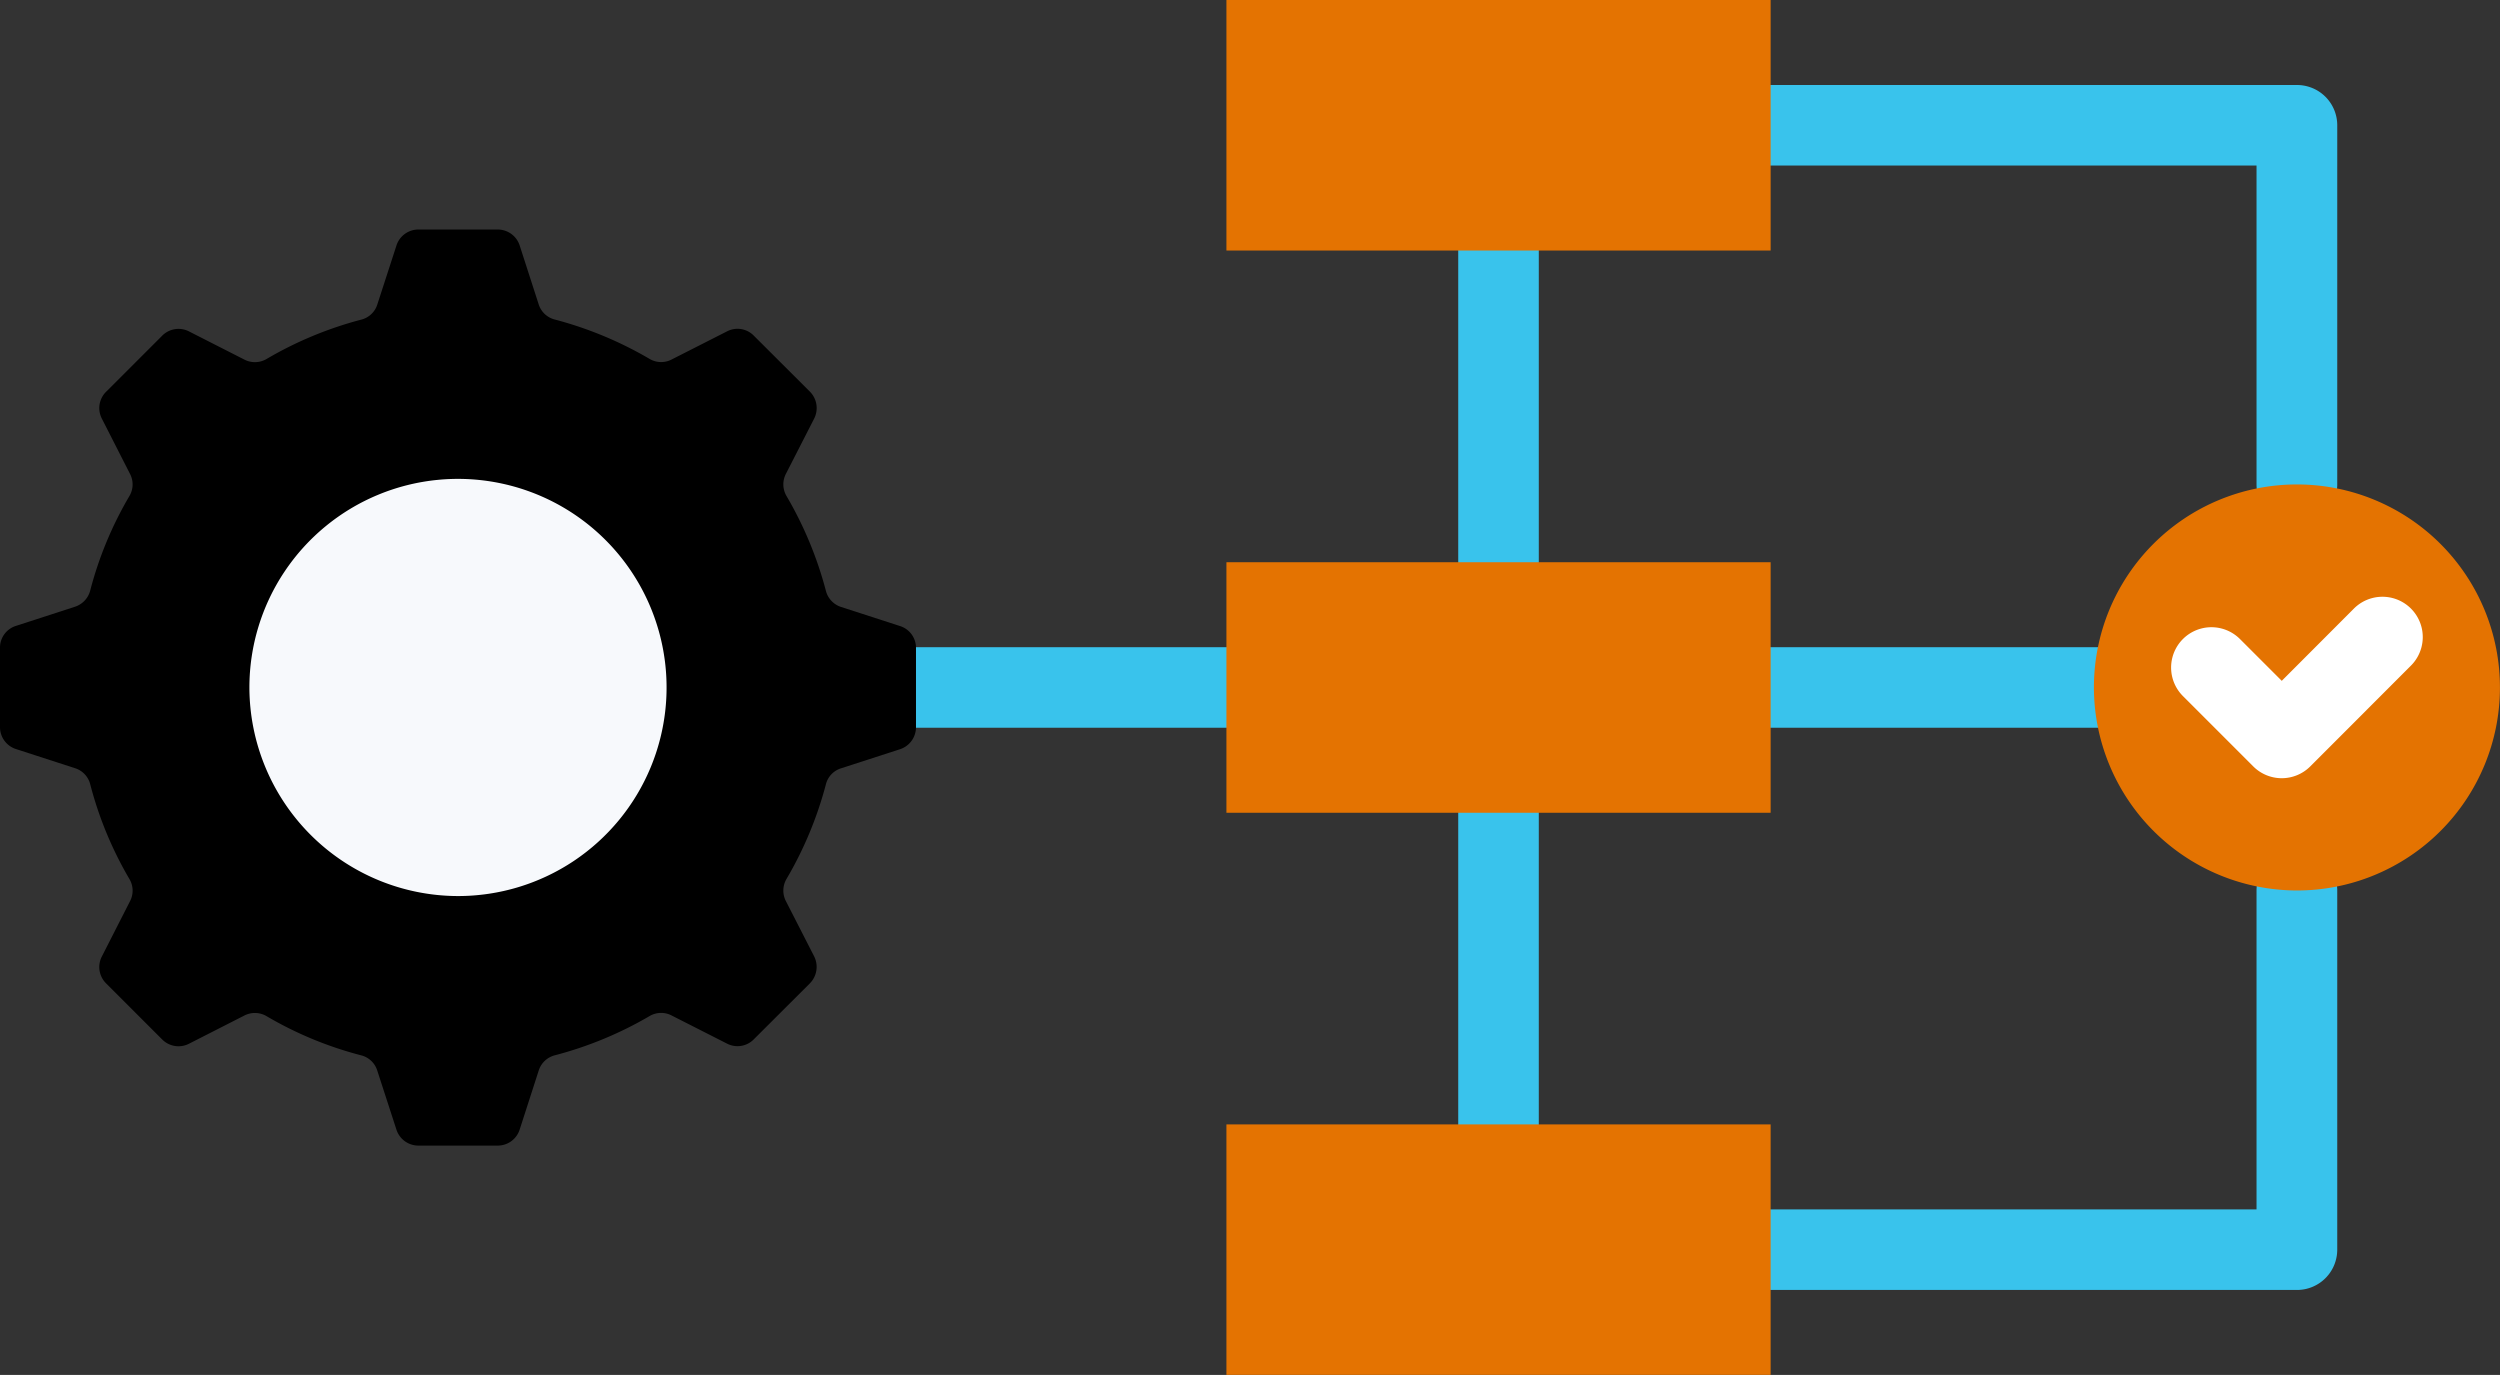 <svg xmlns="http://www.w3.org/2000/svg" width="183.75" height="101.058" viewBox="0 0 183.75 101.058">
  <rect x="0" y="0" width="183.75" height="101.058" fill="#333333" stroke="none"/>
  <g id="icon_ap_workflow" transform="translate(0.01 -115.2)">
    <path id="Path_436" data-name="Path 436" d="M169.121,179.852a2.961,2.961,0,1,1,0-5.921h29.937a2.961,2.961,0,0,1,0,5.921Zm65.178,0a2.961,2.961,0,1,1,0-5.921h28.484a2.961,2.961,0,0,1,0,5.921Zm2.361,41.321a2.961,2.961,0,1,1,0-5.921h35.715V191.813a2.966,2.966,0,0,1,5.932,0v26.4a2.959,2.959,0,0,1-2.961,2.961Zm41.647-59.2a2.966,2.966,0,0,1-5.932,0V138.531H236.661a2.961,2.961,0,1,1,0-5.921h38.686a2.959,2.959,0,0,1,2.961,2.961ZM213.7,144.776a2.961,2.961,0,1,1,5.921,0v26.1a2.961,2.961,0,1,1-5.921,0Zm0,38.6a2.961,2.961,0,1,1,5.921,0V209a2.961,2.961,0,1,1-5.921,0Z" transform="translate(-106.53 -11.162)" fill="#39c3ec"/>
    <g id="Group_2557" data-name="Group 2557" transform="translate(-0.01 115.2)">
      <path id="Path_437" data-name="Path 437" d="M40.783,222.9a27.568,27.568,0,0,0,6.948-2.878,1.672,1.672,0,0,1,1.636-.039l4.048,2.056a1.674,1.674,0,0,0,1.985-.316l4.109-4.1a1.724,1.724,0,0,0,.316-2l-2.064-4.037a1.692,1.692,0,0,1,.039-1.647A27.531,27.531,0,0,0,60.69,203a1.655,1.655,0,0,1,1.12-1.191l4.324-1.4a1.7,1.7,0,0,0,1.181-1.629v-5.8a1.677,1.677,0,0,0-1.181-1.629l-4.324-1.4a1.688,1.688,0,0,1-1.12-1.2A27.621,27.621,0,0,0,57.8,181.8a1.692,1.692,0,0,1-.039-1.647l2.064-4.037a1.711,1.711,0,0,0-.316-2l-4.109-4.1a1.673,1.673,0,0,0-1.985-.316l-4.048,2.056a1.671,1.671,0,0,1-1.636-.039,27.729,27.729,0,0,0-6.948-2.889,1.67,1.67,0,0,1-1.2-1.12L38.192,163.4a1.694,1.694,0,0,0-1.629-1.191h-5.81a1.692,1.692,0,0,0-1.629,1.191l-1.4,4.314a1.655,1.655,0,0,1-1.191,1.12,27.53,27.53,0,0,0-6.948,2.889,1.692,1.692,0,0,1-1.647.039L13.9,169.707a1.692,1.692,0,0,0-2,.316l-4.1,4.1a1.689,1.689,0,0,0-.316,2l2.056,4.037A1.665,1.665,0,0,1,9.5,181.8a27.2,27.2,0,0,0-2.878,6.937,1.7,1.7,0,0,1-1.13,1.2l-4.314,1.4A1.674,1.674,0,0,0-.01,192.973v5.8A1.692,1.692,0,0,0,1.181,200.4L5.5,201.8A1.669,1.669,0,0,1,6.626,203,27.244,27.244,0,0,0,9.5,209.944a1.665,1.665,0,0,1,.039,1.647l-2.056,4.037a1.692,1.692,0,0,0,.316,2l4.1,4.1a1.691,1.691,0,0,0,2,.316l4.037-2.056a1.692,1.692,0,0,1,1.647.039,27.116,27.116,0,0,0,6.948,2.878,1.669,1.669,0,0,1,1.191,1.13l1.4,4.314a1.694,1.694,0,0,0,1.629,1.191h5.81a1.692,1.692,0,0,0,1.629-1.191l1.392-4.314A1.684,1.684,0,0,1,40.783,222.9Z" transform="translate(0.01 -145.339)" fill-rule="evenodd"/>
      <path id="Path_438" data-name="Path 438" d="M66.4,243.942A15.331,15.331,0,1,0,51.07,228.611,15.36,15.36,0,0,0,66.4,243.942Z" transform="translate(-32.739 -178.082)" fill="#f7f9fc" fill-rule="evenodd"/>
      <path id="Path_439" data-name="Path 439" d="M251.17,115.2h40v18.414h-40Z" transform="translate(-161.028 -115.2)" fill="#e47301" fill-rule="evenodd"/>
      <path id="Path_440" data-name="Path 440" d="M251.17,230.35h40v18.414h-40Z" transform="translate(-161.028 -189.026)" fill="#e47301" fill-rule="evenodd"/>
      <path id="Path_441" data-name="Path 441" d="M251.17,345.49h40V363.9h-40Z" transform="translate(-161.028 -262.845)" fill="#e47301" fill-rule="evenodd"/>
      <path id="Path_442" data-name="Path 442" d="M443.765,244.264a14.922,14.922,0,1,0-14.925-14.922A14.951,14.951,0,0,0,443.765,244.264Z" transform="translate(-274.938 -178.813)" fill="#e47301" fill-rule="evenodd"/>
    </g>
    <path id="Path_443" data-name="Path 443" d="M458.1,238.287a2.964,2.964,0,0,1,4.192,4.192l-7.4,7.407a2.961,2.961,0,0,1-4.192,0l-5.168-5.168a2.964,2.964,0,1,1,4.192-4.192l3.072,3.072Z" transform="translate(-285.097 -78.357)" fill="#fff"/>
  </g>
</svg>
